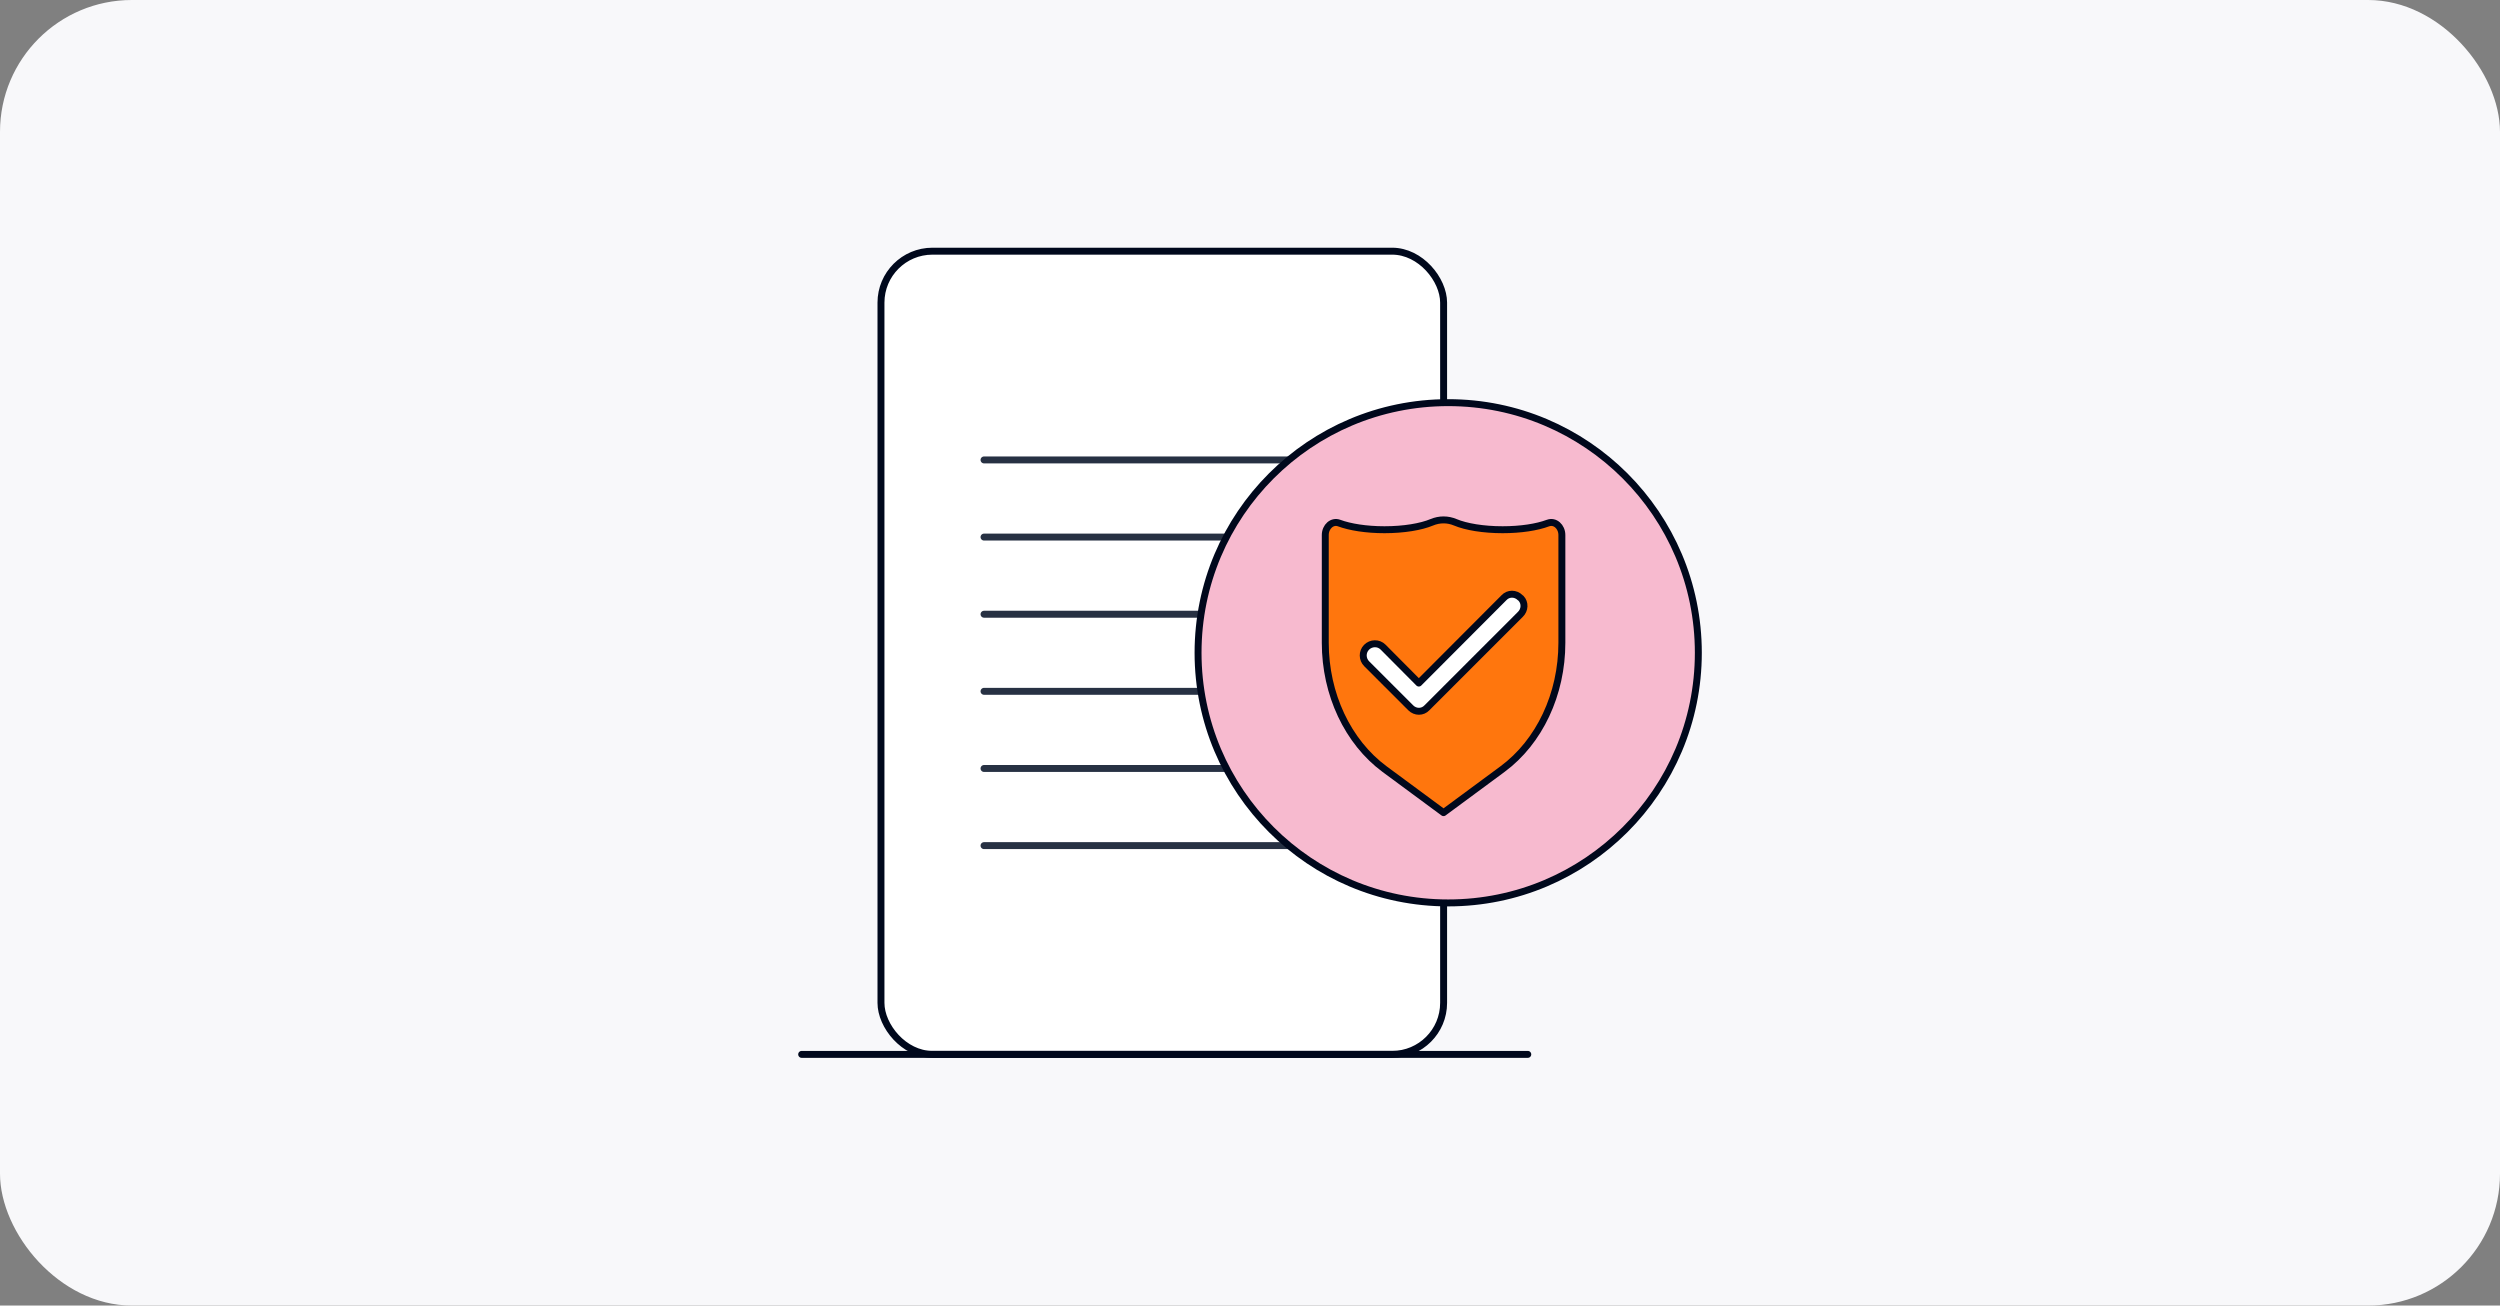 <?xml version="1.0" encoding="UTF-8"?>
<svg xmlns="http://www.w3.org/2000/svg" id="Layer_1" data-name="Layer 1" viewBox="0 0 360 188">
  <rect x="0" y="0" width="360" height="188" fill="#808080" stroke="none"/>
  <defs>
    <style>
      .cls-1 {
        fill: #ff760d;
      }

      .cls-1, .cls-2, .cls-3 {
        stroke-linejoin: round;
      }

      .cls-1, .cls-2, .cls-3, .cls-4, .cls-5 {
        stroke-linecap: round;
      }

      .cls-1, .cls-2, .cls-3, .cls-5, .cls-6 {
        stroke: #00081c;
      }

      .cls-2, .cls-6 {
        fill: #fff;
      }

      .cls-3 {
        fill: #f7bacf;
      }

      .cls-7 {
        fill: #f8f8fa;
      }

      .cls-4 {
        stroke: #273143;
      }

      .cls-4, .cls-5 {
        fill: none;
        stroke-miterlimit: 10;
      }
    </style>
  </defs>
  <rect class="cls-7" width="360" height="188" rx="18.99" ry="18.99"></rect>
  <g>
    <rect class="cls-6" x="126.86" y="36.17" width="81.02" height="115.66" rx="7.41" ry="7.41"></rect>
    <line class="cls-4" x1="141.7" y1="66.23" x2="193.03" y2="66.23"></line>
    <line class="cls-4" x1="141.7" y1="77.34" x2="193.03" y2="77.34"></line>
    <line class="cls-4" x1="141.7" y1="88.45" x2="193.03" y2="88.45"></line>
    <line class="cls-4" x1="141.7" y1="99.55" x2="193.03" y2="99.55"></line>
    <line class="cls-4" x1="141.7" y1="110.66" x2="193.03" y2="110.66"></line>
    <line class="cls-4" x1="141.7" y1="121.77" x2="193.03" y2="121.77"></line>
    <line class="cls-5" x1="115.44" y1="151.83" x2="220" y2="151.83"></line>
    <path class="cls-3" d="m208.54,57.98h0c19.89,0,36.02,16.13,36.02,36.02h0c0,19.89-16.13,36.02-36.02,36.02h0c-19.89,0-36.02-16.13-36.02-36.02h0c0-19.89,16.13-36.02,36.02-36.02Z"></path>
    <path class="cls-1" d="m222.92,75.32c.99-.37,1.99.51,1.99,1.73v15.51c0,7.4-3.23,14.27-8.56,18.2l-8.48,6.26-8.48-6.26c-5.32-3.93-8.55-10.81-8.55-18.2v-15.51c0-1.22,1-2.1,1.99-1.73,1.56.58,3.91.96,6.53.96,2.79,0,5.27-.42,6.82-1.07,1.1-.46,2.29-.46,3.38,0,1.55.65,4.03,1.07,6.82,1.07,2.62,0,4.97-.37,6.53-.96Z"></path>
    <path class="cls-2" d="m218.9,86.06c-.66-.66-1.7-.66-2.32,0h0l-12.27,12.3-5.15-5.18c-.66-.66-1.73-.63-2.38.03s-.63,1.73.03,2.38l6.34,6.34c.66.66,1.7.66,2.32,0h0l13.46-13.46c.66-.63.71-1.67.09-2.32-.06-.03-.09-.06-.12-.09Z"></path>
  </g>
</svg>
